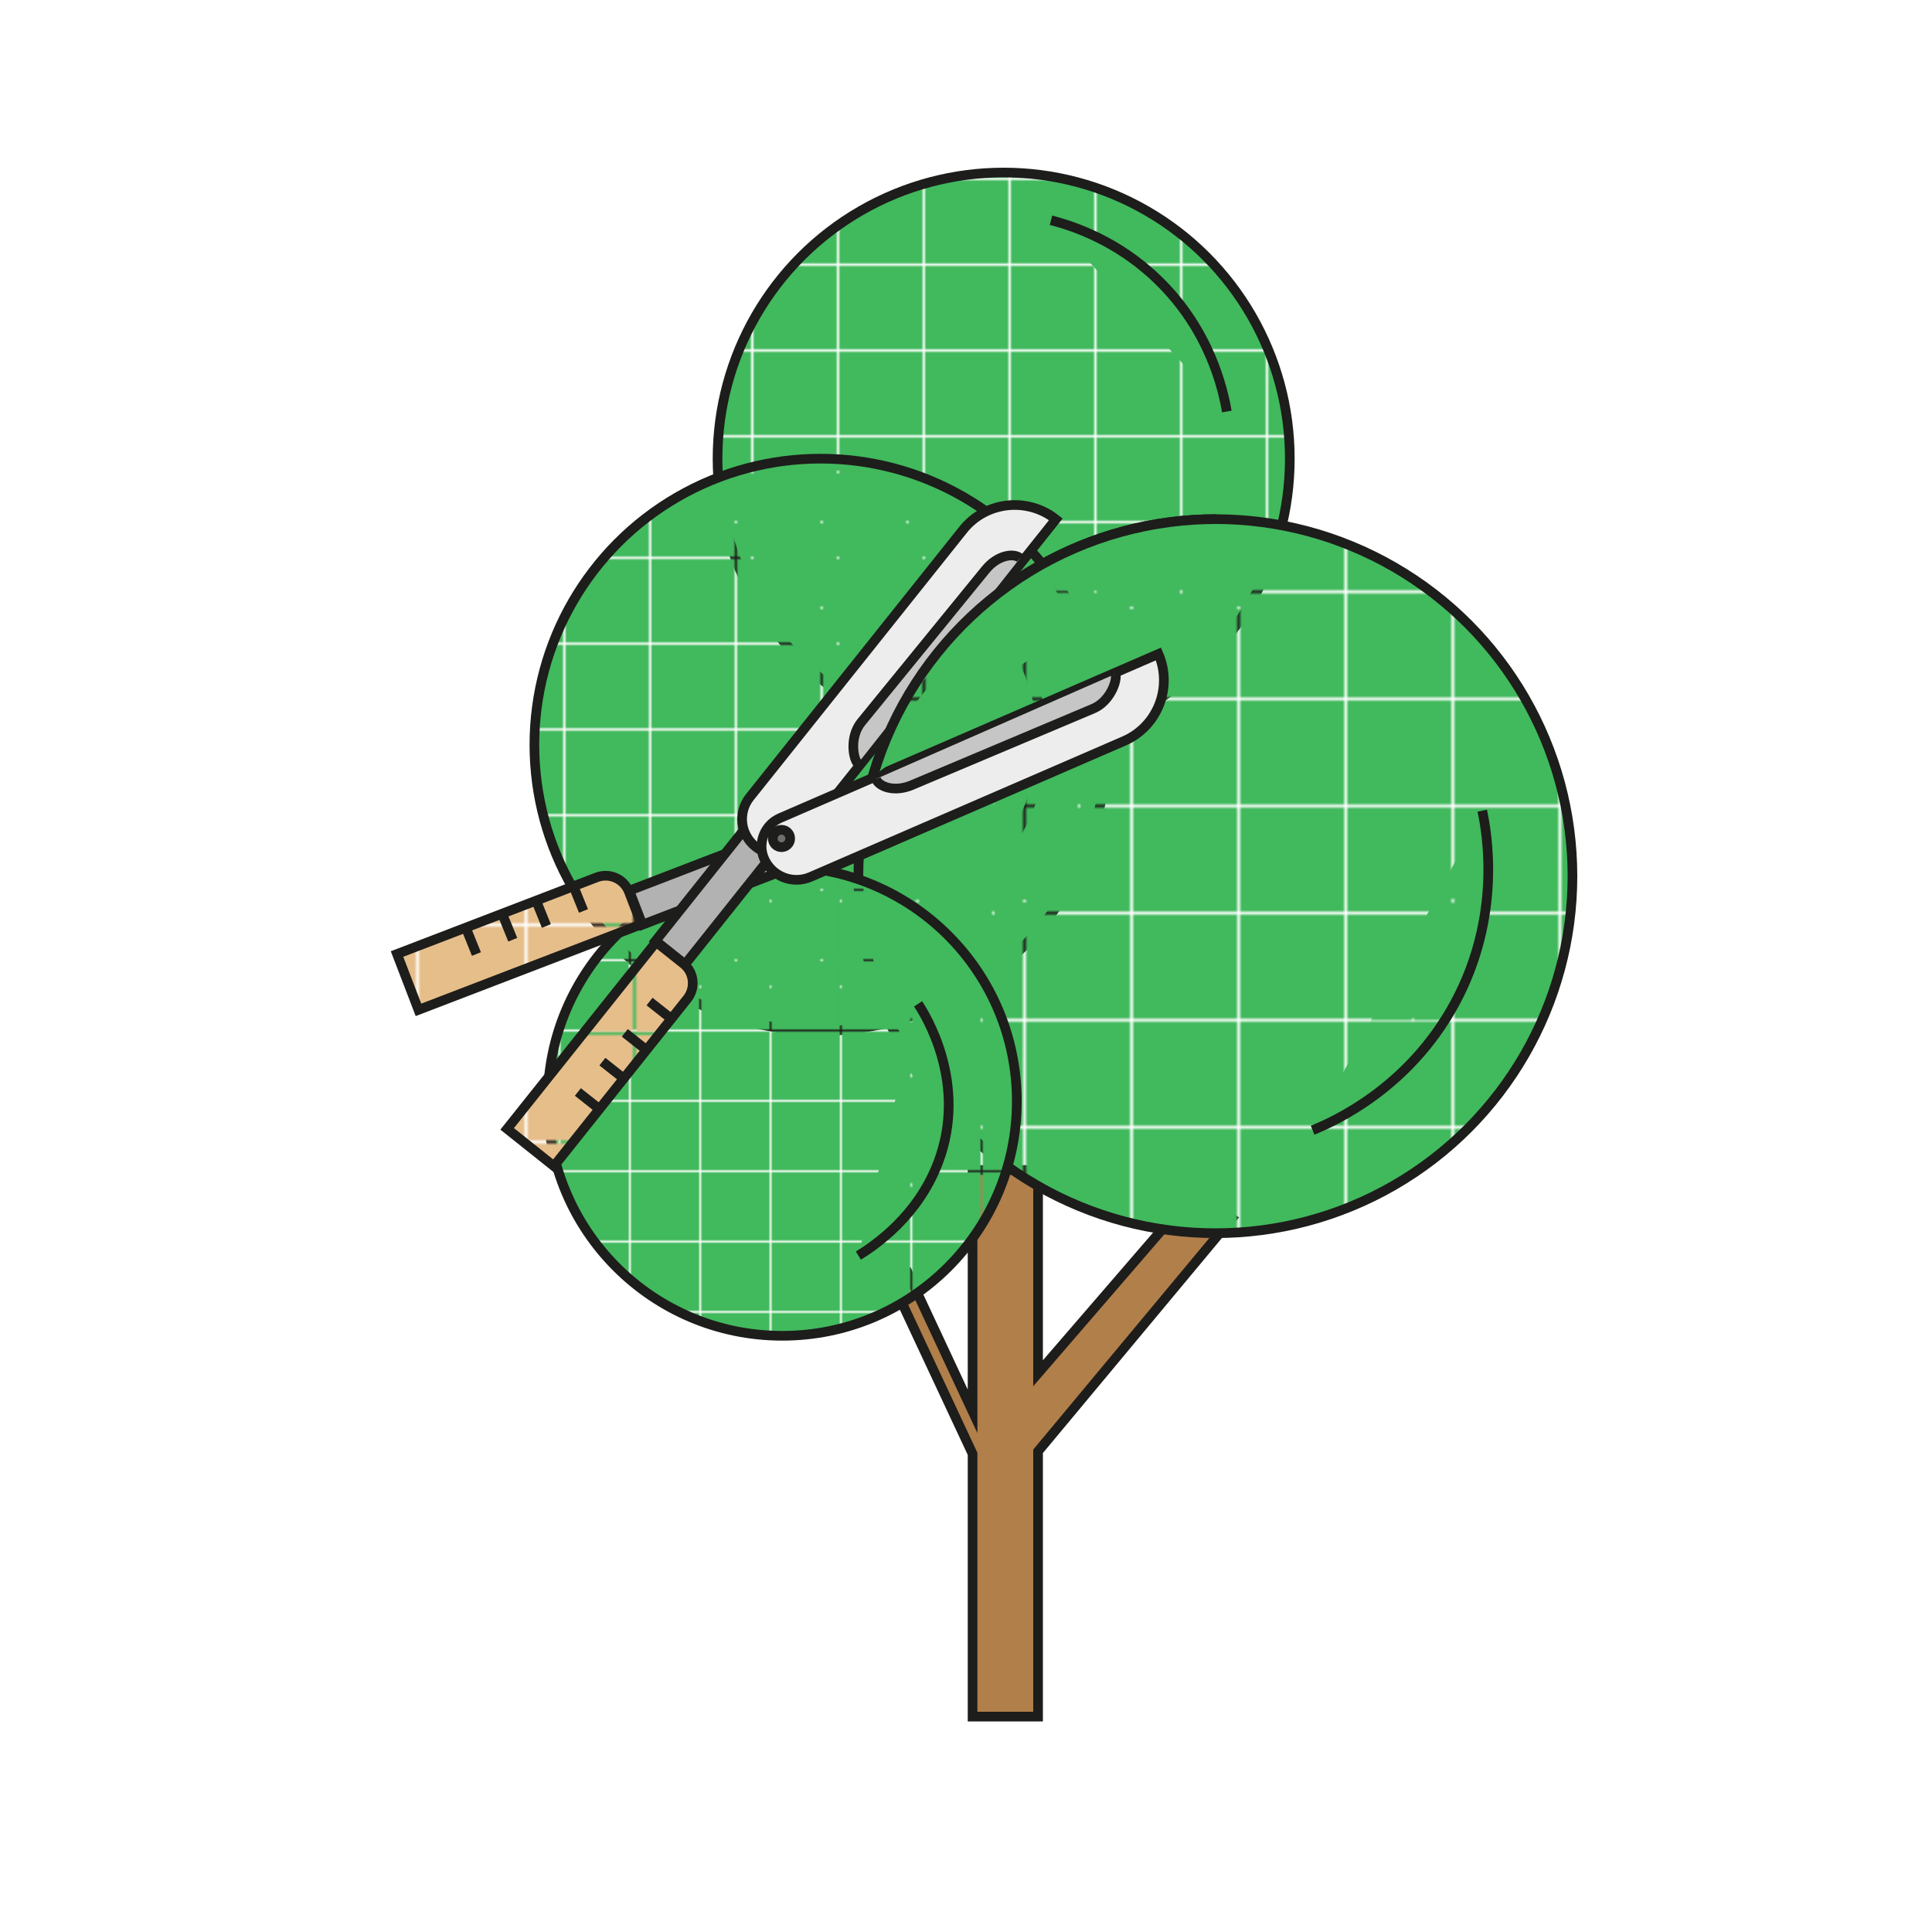 <?xml version="1.0" encoding="UTF-8"?> <svg xmlns="http://www.w3.org/2000/svg" xmlns:xlink="http://www.w3.org/1999/xlink" viewBox="0 0 1000 1000"><pattern id="a" height="33.1" overflow="visible" patternUnits="userSpaceOnUse" viewBox="0 -33.1 33.1 33.1" width="33.1" x="16.9" y="1962.8"><path d="m0-33.1h33.1v33.1h-33.1z" fill="none"></path><path d="m0-33.1h33.1v33.1h-33.1z" fill="#e6be8a"></path></pattern><pattern id="b" height="33.1" overflow="visible" patternUnits="userSpaceOnUse" viewBox="0 -33.1 33.1 33.1" width="33.1" x="16.9" y="1962.8"><path d="m0-33.1h33.1v33.1h-33.1z" fill="none"></path><path d="m0-33.1h33.1v33.1h-33.1z" fill="#41b95d"></path></pattern><pattern id="c" patternTransform="matrix(1.306 0 0 1.306 3121.004 3257.968)" xlink:href="#b"></pattern><pattern id="d" patternTransform="matrix(1.306 0 0 1.306 3112.545 3276.492)" xlink:href="#b"></pattern><pattern id="e" patternTransform="matrix(1.405 0 0 1.841 3956.68 7932.808)" xlink:href="#b"></pattern><pattern id="f" patternTransform="matrix(.971 .452 -.452 .971 -2373.286 3822.801)" xlink:href="#b"></pattern><pattern id="g" patternTransform="matrix(1.63 0 0 1.63 5823.922 6141.299)" xlink:href="#b"></pattern><pattern id="h" patternTransform="matrix(1.071 0 0 1.071 1291.624 1272.047)" xlink:href="#b"></pattern><pattern id="i" patternTransform="matrix(1.405 0 0 1.841 3956.68 7932.808)" xlink:href="#b"></pattern><pattern id="j" patternTransform="matrix(1.405 0 0 1.665 3954.345 6403.73)" xlink:href="#b"></pattern><pattern id="k" patternTransform="matrix(1.652 0 0 1.652 5468.762 5886.908)" xlink:href="#a"></pattern><pattern id="l" patternTransform="matrix(1.652 0 0 1.652 5468.762 5886.908)" xlink:href="#a"></pattern><pattern id="m" patternTransform="matrix(1.63 0 0 1.63 5716.431 6141.299)" xlink:href="#b"></pattern><g stroke="#1d1d1b" stroke-miterlimit="10" stroke-width="5"><circle cx="519.5" cy="237.4" fill="url(#c)" r="148.1"></circle><circle cx="424.7" cy="385.5" fill="url(#d)" r="148.1"></circle><path d="m544 114c11.2 2.9 34.3 10.4 55.4 30.9 27 26.2 33.7 57 35.6 68.1" fill="url(#e)"></path><path d="m494.1 302.4c5 3.1 36.9 23.6 44 65 7.6 44.5-19.8 76.1-23.2 80" fill="url(#f)"></path><path d="m637.7 630.6-19.2-13.9-81.2 94.1v-105.2h-33.9v124.9l-33.3-71.3-8.5 3.9 41.8 89.4v136h33.9v-137.3z" fill="#b17f4a"></path><circle cx="629.1" cy="453.5" fill="url(#g)" r="184.8"></circle><circle cx="404.9" cy="570" fill="url(#h)" r="121.4"></circle><path d="m767.2 419.6c2.4 11.2 10.3 54.4-14.2 99.7-23.9 44.1-62.8 61.3-73.6 65.7" fill="url(#i)"></path><path d="m475.2 519.6c3.5 5.3 26.1 41 10.3 82.3-10.6 27.8-32.8 42.8-41.2 48" fill="url(#j)"></path><path d="m354.5 418.4h18.9v75.6h-18.9z" fill="#b2b2b2" transform="matrix(.359 .933 -.933 .359 659.365 -47.098)"></path><path d="m325.5 461.5 6.5 16.9-115.4 44.3-11.1-28.9 103.4-39.7c6.6-2.5 14 .8 16.6 7.4z" fill="url(#k)"></path><path d="m360.5 425.8h19.5v75.6h-19.5z" fill="#b2b2b2" transform="matrix(.782 .623 -.623 .782 369.794 -129.711)"></path><path d="m339.6 487.6 14.1 11.2c5.6 4.4 6.5 12.6 2 18.2l-69 86.6-24.2-19.3z" fill="url(#l)"></path><path d="m546.5 268.8-133.1 166.9c-5.5 6.9-15.5 8-22.4 2.5-7.9-6.3-9.2-17.7-2.9-25.6l110.4-138.4c11.7-14.7 33.2-17.1 48-5.4z" fill="#ededed"></path><path d="m599.6 338.5-195.8 84.9c-8.1 3.5-11.8 12.9-8.3 21 4 9.2 14.7 13.5 24 9.5l162.4-70.4c17.2-7.5 25.2-27.7 17.7-45z" fill="#ededed"></path><circle cx="404.5" cy="434" fill="#706f6f" r="4.5"></circle><g fill="#fff"><path d="m336.2 518.4 10.5 8.3"></path><path d="m323.4 534.6 10.5 8.3"></path><path d="m311.8 549.5 10.5 8.3"></path><path d="m299.1 565.2 10.5 8.3"></path><path d="m297 459.1 5 12.4"></path><path d="m277.8 466.9 5 12.4"></path><path d="m260.4 474.1 5 12.3"></path><path d="m241.6 481.4 5 12.4"></path></g><path d="m444 395.2c-2.5-2.6-4.3-13.9 1.8-21.4l64.4-79c6-7.4 14.5-8.8 17.8-5.9" fill="#c6c6c6"></path><path d="m577.4 348.8c1 3.5-2.8 14.3-11.6 18l-93.9 39.6c-8.8 3.7-16.9 1-18.5-3.2" fill="#c6c6c6"></path><path d="m629.4 268.7c-7.9 0-15.7.5-23.4 1.5-71 9-129.4 58.2-151.7 124-.8 2.5-1.6 5-2.4 7.6" fill="url(#m)"></path></g></svg> 